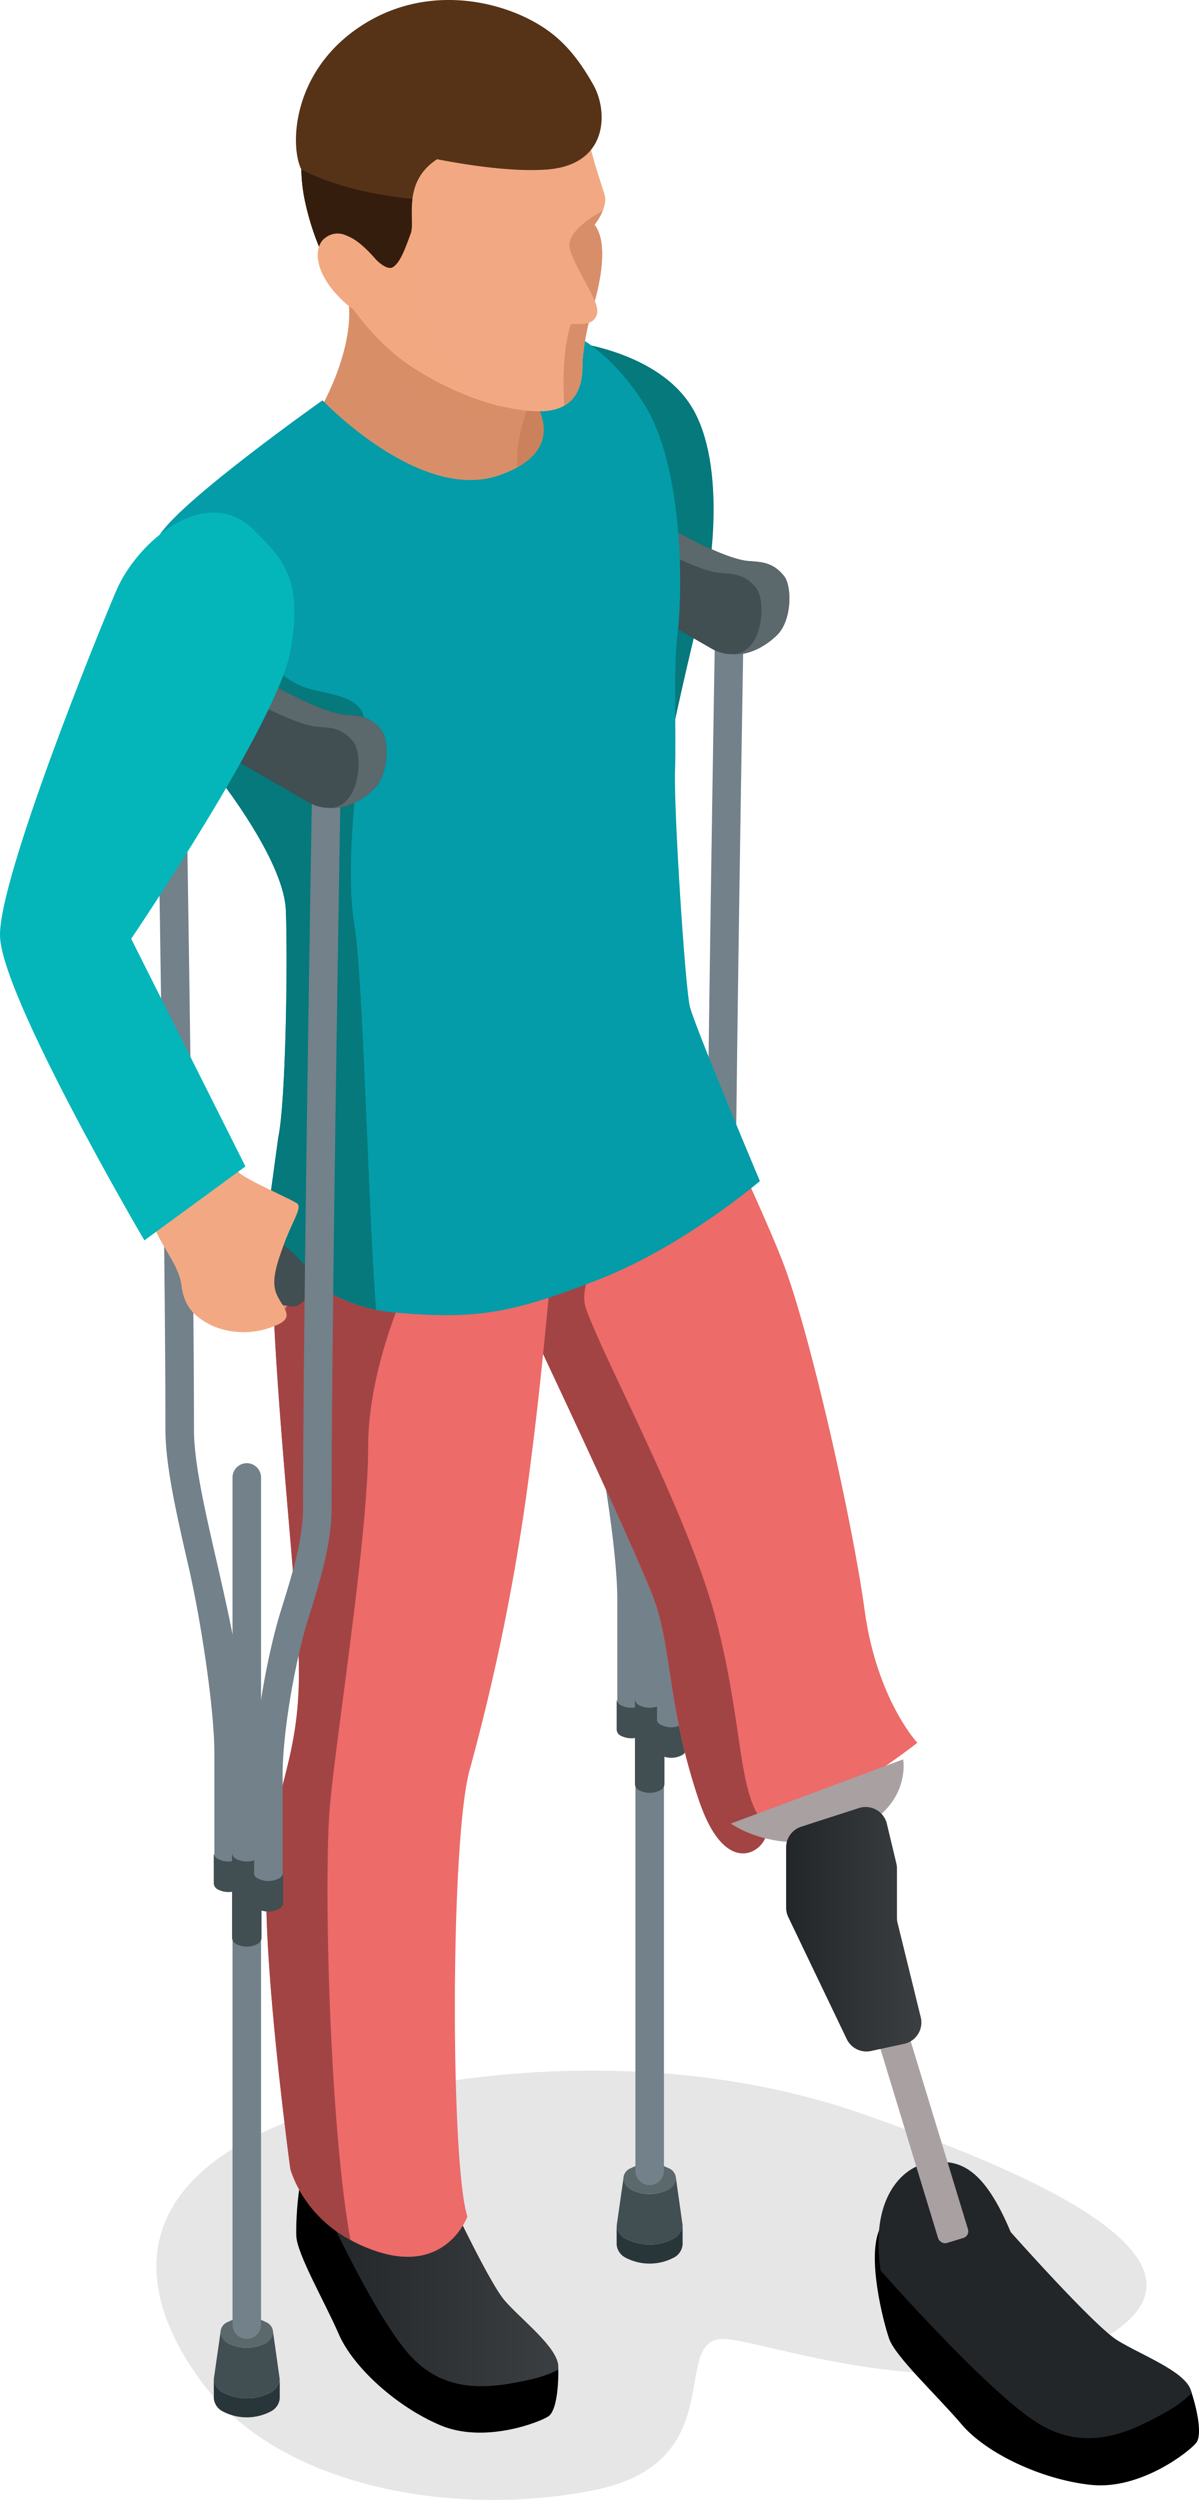 <svg xmlns="http://www.w3.org/2000/svg" xmlns:xlink="http://www.w3.org/1999/xlink" width="188.085" height="391.883" viewBox="0 0 188.085 391.883">
  <defs>
    <linearGradient id="linear-gradient" x1="1" y1="0.5" x2="0" y2="0.5" gradientUnits="objectBoundingBox">
      <stop offset="0" stop-color="#3c3f41"/>
      <stop offset="1" stop-color="#232628"/>
    </linearGradient>
    <linearGradient id="linear-gradient-2" x1="3.69" y1="-10.651" x2="2.889" y2="-10.651" xlink:href="#linear-gradient"/>
  </defs>
  <g id="Illustratie_28" data-name="Illustratie 28" transform="translate(94.043 195.941)">
    <g id="Group_25425" data-name="Group 25425" transform="translate(-94.042 -195.942)">
      <g id="Group_25424" data-name="Group 25424">
        <path id="Path_80237" data-name="Path 80237" d="M104.757,665.157c-8.567,0,1.516,19.347-20.276,23.709-21.375,4.279-49.411-.055-61.9-17.386s-9.933-35.7,26.766-44.365c23.494-5.55,52.225-6.009,77.388,2.822s59.113,22.911,37.51,35.219S110.739,665.157,104.757,665.157Z" transform="translate(8.721 -298.515)" opacity="0.1" style="mix-blend-mode: multiply;isolation: isolate"/>
        <g id="Group_25423" data-name="Group 25423">
          <path id="Path_80238" data-name="Path 80238" d="M165.349,113.14c5.4,8.961,3.153,25.965,1.306,32.174s-8.561,38.06-8.561,38.06l-11.926-80.54S159.952,104.182,165.349,113.14Z" transform="translate(-56.788 -49.266)" fill="#05797c"/>
          <g id="Group_25400" data-name="Group 25400" transform="translate(82.32 69.819)">
            <g id="Group_25385" data-name="Group 25385" transform="translate(5.385 10.981)">
              <g id="Group_25384" data-name="Group 25384" transform="translate(0)">
                <g id="Group_25379" data-name="Group 25379">
                  <path id="Path_80239" data-name="Path 80239" d="M177.952,346.524a2.237,2.237,0,0,0,2.235-2.239V320.323c0-7.4-2.113-16.6-4.158-25.505-1.81-7.885-3.52-15.333-3.52-20.512,0-31.177-1.438-116.241-1.452-117a2.235,2.235,0,0,0-2.234-2.194h-.044a2.237,2.237,0,0,0-2.193,2.28c.013.758,1.449,85.779,1.449,116.916,0,5.687,1.766,13.376,3.636,21.513,1.987,8.66,4.046,22.369,4.046,29.257v19.208A2.236,2.236,0,0,0,177.952,346.524Z" transform="translate(-166.586 -155.111)" fill="#72818a"/>
                </g>
                <g id="Group_25380" data-name="Group 25380" transform="translate(0.559 0.559)" opacity="0.5" style="mix-blend-mode: screen;isolation: isolate">
                  <path id="Path_80240" data-name="Path 80240" d="M178.463,346.48a1.68,1.68,0,0,0,1.678-1.68V320.838c0-7.331-2.109-16.508-4.146-25.38-1.817-7.916-3.532-15.395-3.532-20.638,0-31.173-1.438-116.232-1.452-116.99a1.681,1.681,0,0,0-1.678-1.646H169.3a1.676,1.676,0,0,0-1.643,1.709c.014.759,1.452,85.786,1.45,116.926,0,5.622,1.759,13.282,3.622,21.388,2,8.692,4.057,22.433,4.057,29.383V344.8A1.68,1.68,0,0,0,178.463,346.48Z" transform="translate(-167.655 -156.185)" fill="#72818a"/>
                </g>
                <g id="Group_25381" data-name="Group 25381" transform="translate(1.119 1.119)" opacity="0.5" style="mix-blend-mode: screen;isolation: isolate">
                  <path id="Path_80241" data-name="Path 80241" d="M178.976,346.435a1.122,1.122,0,0,0,1.119-1.121V321.352c0-7.269-2.1-16.41-4.132-25.255-1.823-7.947-3.55-15.457-3.55-20.762,0-31.169-1.434-116.22-1.449-116.979a1.119,1.119,0,0,0-1.118-1.1h-.023a1.115,1.115,0,0,0-1.095,1.14c.013.758,1.45,85.789,1.45,116.936,0,5.56,1.75,13.186,3.6,21.263,2.005,8.719,4.074,17.737,4.074,24.754v23.962A1.12,1.12,0,0,0,178.976,346.435Z" transform="translate(-168.728 -157.259)" fill="#72818a"/>
                </g>
                <g id="Group_25382" data-name="Group 25382" transform="translate(1.675 1.678)" opacity="0.5" style="mix-blend-mode: screen;isolation: isolate">
                  <path id="Path_80242" data-name="Path 80242" d="M179.5,346.388a.559.559,0,0,0,.558-.559V321.866c0-7.2-2.093-16.318-4.116-25.13-1.832-7.978-3.564-15.519-3.564-20.888,0-31.163-1.436-116.209-1.45-116.969a.559.559,0,0,0-.561-.548h-.009a.561.561,0,0,0-.55.569c.016.761,1.453,85.8,1.452,116.948,0,5.5,1.746,13.093,3.592,21.137,2.01,8.752,4.088,17.8,4.088,24.881v23.962A.559.559,0,0,0,179.5,346.388Z" transform="translate(-169.805 -158.332)" fill="#72818a"/>
                </g>
                <g id="Group_25383" data-name="Group 25383" transform="translate(2.026 2.027)" opacity="0.5" style="mix-blend-mode: screen;isolation: isolate">
                  <path id="Path_80243" data-name="Path 80243" d="M179.814,346.359a.21.21,0,0,0,.21-.21V322.188c0-7.167-2.088-16.257-4.108-25.051-1.835-8-3.573-15.559-3.573-20.966,0-31.159-1.435-116.2-1.45-116.962a.221.221,0,0,0-.213-.206.209.209,0,0,0-.206.214c.015.761,1.451,85.8,1.45,116.954,0,5.456,1.742,13.035,3.585,21.06,2.012,8.769,4.1,17.84,4.1,24.957v23.962A.21.21,0,0,0,179.814,346.359Z" transform="translate(-170.474 -159.002)" fill="#72818a"/>
                </g>
              </g>
              <path id="Path_80244" data-name="Path 80244" d="M167.168,512.3a3.615,3.615,0,0,0,3.269,0,1.153,1.153,0,0,0,.678-.945v4.785a1.155,1.155,0,0,1-.678.944,3.629,3.629,0,0,1-3.269,0,1.149,1.149,0,0,1-.675-.944v-4.785A1.147,1.147,0,0,0,167.168,512.3Z" transform="translate(-157.466 -325.781)" fill="#414e52"/>
            </g>
            <path id="Path_80245" data-name="Path 80245" d="M147.666,317.986a1.843,1.843,0,0,1,1.125-.27,25.871,25.871,0,0,1,9.552,3.292,26.656,26.656,0,0,1,4.183,3.016,25.638,25.638,0,0,1,3.406,3.654c-.007-.01-.018-.018-.025-.027a1.852,1.852,0,0,1,.348,1.2,4.861,4.861,0,0,1-2.242,3.79,1.772,1.772,0,0,1-1.19.255c.022,0,.043.013.067.015a25.832,25.832,0,0,1-9.55-3.293,26.458,26.458,0,0,1-4.184-3.014,25.837,25.837,0,0,1-3.406-3.653,1.891,1.891,0,0,1-.322-1.174A4.85,4.85,0,0,1,147.666,317.986Z" transform="translate(-136.246 -222.026)" fill="#414e52"/>
            <g id="Group_25386" data-name="Group 25386" transform="translate(14.42 269.352)">
              <path id="Path_80246" data-name="Path 80246" d="M161.632,651.1a5.955,5.955,0,0,1,2.916.7,1.777,1.777,0,0,1,0,3.367,6.439,6.439,0,0,1-5.834,0,1.777,1.777,0,0,1,0-3.367A5.968,5.968,0,0,1,161.632,651.1Z" transform="translate(-156.458 -651.103)" fill="#5b686c"/>
              <path id="Path_80247" data-name="Path 80247" d="M156.537,655.559a2.051,2.051,0,0,0,1.209,1.682,6.439,6.439,0,0,0,5.834,0,2.046,2.046,0,0,0,1.208-1.682c0-.043-.005-.088-.007-.131h0l1.055,7.439a2.571,2.571,0,0,1-1.516,2.113,8.087,8.087,0,0,1-7.316,0,2.572,2.572,0,0,1-1.515-2.113Z" transform="translate(-155.49 -653.175)" fill="#414e52"/>
              <path id="Path_80248" data-name="Path 80248" d="M157,671.822a8.088,8.088,0,0,0,7.316,0,2.7,2.7,0,0,0,1.5-1.913h0l.012,0V672.7a2.567,2.567,0,0,1-1.516,2.111,8.1,8.1,0,0,1-7.316,0,2.568,2.568,0,0,1-1.515-2.111v-2.988A2.572,2.572,0,0,0,157,671.822Z" transform="translate(-155.49 -660.017)" fill="#283539"/>
            </g>
            <g id="Group_25392" data-name="Group 25392" transform="translate(17.356 135.448)">
              <g id="Group_25387" data-name="Group 25387" transform="translate(0)">
                <path id="Path_80249" data-name="Path 80249" d="M163.358,531.323a2.238,2.238,0,0,0,2.237-2.237l0-132.8a2.237,2.237,0,0,0-4.475,0l0,132.8A2.239,2.239,0,0,0,163.358,531.323Z" transform="translate(-161.12 -394.049)" fill="#72818a"/>
              </g>
              <g id="Group_25388" data-name="Group 25388" transform="translate(0.559 0.559)" opacity="0.5" style="mix-blend-mode: screen;isolation: isolate">
                <path id="Path_80250" data-name="Path 80250" d="M163.875,531.278a1.676,1.676,0,0,0,1.677-1.677l0-132.8a1.678,1.678,0,0,0-3.356,0l0,132.8A1.678,1.678,0,0,0,163.875,531.278Z" transform="translate(-162.196 -395.123)" fill="#72818a"/>
              </g>
              <g id="Group_25389" data-name="Group 25389" transform="translate(1.118 1.119)" opacity="0.5" style="mix-blend-mode: screen;isolation: isolate">
                <path id="Path_80251" data-name="Path 80251" d="M164.389,531.234a1.118,1.118,0,0,0,1.117-1.119l0-132.8a1.118,1.118,0,0,0-2.237,0l0,132.8A1.121,1.121,0,0,0,164.389,531.234Z" transform="translate(-163.269 -396.198)" fill="#72818a"/>
              </g>
              <g id="Group_25390" data-name="Group 25390" transform="translate(1.679 1.679)" opacity="0.5" style="mix-blend-mode: screen;isolation: isolate">
                <path id="Path_80252" data-name="Path 80252" d="M164.9,531.19a.56.56,0,0,0,.56-.56V397.83a.559.559,0,0,0-1.117,0l0,132.8A.558.558,0,0,0,164.9,531.19Z" transform="translate(-164.345 -397.272)" fill="#72818a"/>
              </g>
              <g id="Group_25391" data-name="Group 25391" transform="translate(2.026 2.028)" opacity="0.5" style="mix-blend-mode: screen;isolation: isolate">
                <path id="Path_80253" data-name="Path 80253" d="M165.228,531.162a.212.212,0,0,0,.209-.211l0-132.8a.209.209,0,0,0-.418,0l0,132.8A.212.212,0,0,0,165.228,531.162Z" transform="translate(-165.017 -397.942)" fill="#72818a"/>
              </g>
            </g>
            <path id="Path_80254" data-name="Path 80254" d="M161.654,512.3a3.611,3.611,0,0,0,3.267,0,1.154,1.154,0,0,0,.681-.945v13.332a1.151,1.151,0,0,1-.681.942,3.611,3.611,0,0,1-3.267,0,1.144,1.144,0,0,1-.676-.942V511.355A1.148,1.148,0,0,0,161.654,512.3Z" transform="translate(-143.694 -314.8)" fill="#414e52"/>
            <g id="Group_25399" data-name="Group 25399" transform="translate(20.665 24.809)">
              <g id="Group_25398" data-name="Group 25398" transform="translate(0.078)">
                <g id="Group_25393" data-name="Group 25393">
                  <path id="Path_80255" data-name="Path 80255" d="M139.326,362.523a2.234,2.234,0,0,0,2.237-2.235v-19.21c0-6.8,2.034-18.06,4-24.353,1.893-6.055,3.679-11.777,3.679-17.55,0-31.136,1.441-114.495,1.454-115.237a2.235,2.235,0,0,0-2.193-2.28h-.044a2.237,2.237,0,0,0-2.235,2.193c-.013.742-1.454,84.147-1.454,115.325,0,5.09-1.691,10.495-3.478,16.215-2.065,6.615-4.2,18.206-4.2,25.688v19.21A2.235,2.235,0,0,0,139.326,362.523Z" transform="translate(-137.089 -181.657)" fill="#72818a"/>
                </g>
                <g id="Group_25394" data-name="Group 25394" transform="translate(0.561 0.558)" opacity="0.5" style="mix-blend-mode: screen;isolation: isolate">
                  <path id="Path_80256" data-name="Path 80256" d="M139.836,362.478a1.68,1.68,0,0,0,1.68-1.676v-19.21c0-6.884,2.046-18.189,4.026-24.521,1.878-6.013,3.654-11.693,3.654-17.382,0-31.141,1.441-114.505,1.455-115.249a1.678,1.678,0,0,0-3.356-.065c-.015.743-1.454,84.14-1.454,115.314,0,5.177-1.7,10.62-3.5,16.383-2.053,6.571-4.178,18.123-4.178,25.52V360.8A1.678,1.678,0,0,0,139.836,362.478Z" transform="translate(-138.159 -182.728)" fill="#72818a"/>
                </g>
                <g id="Group_25395" data-name="Group 25395" transform="translate(1.119 1.118)" opacity="0.5" style="mix-blend-mode: screen;isolation: isolate">
                  <path id="Path_80257" data-name="Path 80257" d="M140.352,362.433a1.115,1.115,0,0,0,1.117-1.117v-19.21c0-6.971,2.061-18.314,4.052-24.689,1.869-5.969,3.633-11.609,3.633-17.214,0-31.148,1.437-114.517,1.453-115.259a1.119,1.119,0,0,0-2.237-.044c-.015.743-1.454,84.134-1.454,115.3,0,5.264-1.713,10.745-3.528,16.548-2.04,6.534-4.153,18.042-4.153,25.355v19.21A1.117,1.117,0,0,0,140.352,362.433Z" transform="translate(-139.235 -183.803)" fill="#72818a"/>
                </g>
                <g id="Group_25396" data-name="Group 25396" transform="translate(1.678 1.677)" opacity="0.5" style="mix-blend-mode: screen;isolation: isolate">
                  <path id="Path_80258" data-name="Path 80258" d="M140.868,362.388a.558.558,0,0,0,.559-.557v-19.21c0-7.056,2.074-18.442,4.078-24.853,1.854-5.931,3.6-11.532,3.6-17.05,0-31.152,1.439-114.528,1.454-115.27a.56.56,0,0,0-.548-.571.537.537,0,0,0-.568.549c-.015.744-1.456,84.129-1.456,115.292,0,5.347-1.725,10.869-3.552,16.715-2.03,6.494-4.129,17.96-4.129,25.188v19.21A.558.558,0,0,0,140.868,362.388Z" transform="translate(-140.31 -184.876)" fill="#72818a"/>
                </g>
                <g id="Group_25397" data-name="Group 25397" transform="translate(2.028 2.027)" opacity="0.5" style="mix-blend-mode: screen;isolation: isolate">
                  <path id="Path_80259" data-name="Path 80259" d="M141.19,362.362a.21.21,0,0,0,.21-.209v-19.21c0-7.109,2.082-18.52,4.093-24.956,1.844-5.907,3.589-11.483,3.589-16.947,0-31.155,1.441-114.535,1.453-115.277a.209.209,0,0,0-.205-.214h0a.211.211,0,0,0-.21.206c-.015.742-1.455,84.125-1.455,115.285,0,5.4-1.735,10.949-3.569,16.821-2.02,6.465-4.111,17.909-4.112,25.082v19.21A.209.209,0,0,0,141.19,362.362Z" transform="translate(-140.981 -185.548)" fill="#72818a"/>
                </g>
              </g>
              <path id="Path_80260" data-name="Path 80260" d="M155.167,518.171a3.6,3.6,0,0,0,3.269,0,1.15,1.15,0,0,0,.677-.941v4.784a1.149,1.149,0,0,1-.677.941,3.6,3.6,0,0,1-3.269,0,1.149,1.149,0,0,1-.679-.941V517.23A1.15,1.15,0,0,0,155.167,518.171Z" transform="translate(-154.488 -342.424)" fill="#414e52"/>
            </g>
            <path id="Path_80261" data-name="Path 80261" d="M123.9,136.061v0c.523-1.888,3.57-1.989,4.659-2.025,1.9-.062,3.912,2.338,5.8,4.314s5.588,4.919,11.943,8.748c6.354,3.508,10.057,4.839,11.941,5.039s3.911,0,5.8,2.382c1.226,1.546,1.272,6.857-1.073,9.216-1.113,1.121-3.775,3.164-6.711,3.043l.006-.029a6.51,6.51,0,0,1-3.644-.878l-21.369-12.339C123.7,148.719,122.437,137.489,123.9,136.061Z" transform="translate(-123.366 -134.031)" fill="#414e52"/>
            <path id="Path_80262" data-name="Path 80262" d="M159.133,156.39c-1.885-2.377-3.911-2.176-5.794-2.378s-5.589-1.533-11.945-5.04c-6.355-3.83-10.056-6.773-11.94-8.749s-3.911-4.515-5.8-4.313a.488.488,0,0,0-.292.152v0c.523-1.888,3.57-1.989,4.659-2.025,1.9-.062,3.912,2.338,5.8,4.314s5.588,4.919,11.943,8.748c6.354,3.508,10.057,4.839,11.941,5.039s3.911,0,5.8,2.382c1.226,1.546,1.272,6.857-1.073,9.216-1.113,1.121-3.775,3.164-6.711,3.043l.006-.029C160.323,166.254,160.678,158.343,159.133,156.39Z" transform="translate(-122.831 -134.031)" fill="#5b686c"/>
          </g>
          <path id="Path_80263" data-name="Path 80263" d="M204.812,112.247s8.938,13.248-1.6,17.876-11.492-6.464-11.492-6.464Z" transform="translate(-120.137 -53.776)" fill="#cb825c"/>
          <path id="Path_80264" data-name="Path 80264" d="M206.528,90.795A38.191,38.191,0,0,0,214,99.17c5.51,4.4,13.918,8.068,20.476,8.7-.7,1.91-2.1,6.48-1.249,10.816,1.107,5.669-8.349,7.534-18.581,1.682s-12.2-13.427-12.2-13.427S207.4,98.206,206.528,90.795Z" transform="translate(-151.847 -43.498)" fill="#d88f69"/>
          <path id="Path_80265" data-name="Path 80265" d="M206.528,90.795A38.191,38.191,0,0,0,214,99.17c5.51,4.4,13.918,8.068,20.476,8.7-.1.27-.215.6-.333.968a41.794,41.794,0,0,1-15.292-3.4c-6.191-2.8-11.419,3.01-13.848,6.454a17.092,17.092,0,0,1-2.561-4.947S207.4,98.206,206.528,90.795Z" transform="translate(-151.847 -43.498)" fill="#d88f69" opacity="0.15" style="mix-blend-mode: multiply;isolation: isolate"/>
          <path id="Path_80266" data-name="Path 80266" d="M197.033,650c1.474,1.475,5.07,1.245,8.182-.354s5.959-4.713,9.872-1.515c0,0,7.828,16.989,10.584,20.1s8.272,7.29,8.36,10.27-.265,6.893-1.512,7.783-10.037,4.359-16.979,1.424-13.7-9.138-15.929-14.266-6.579-12.592-6.671-15.44.358-12.629,3.47-16.1C196.411,641.91,194.586,647.559,197.033,650Z" transform="translate(-146.461 -307.528)"/>
          <path id="Path_80267" data-name="Path 80267" d="M194.408,655.049c1.758.759,4.678.381,7.269-.95,3.113-1.6,5.959-4.713,9.872-1.515,0,0,7.828,16.989,10.584,20.1s8.272,7.29,8.36,10.27c.006.156.008.319.011.483a18.254,18.254,0,0,1-4.149,1.5c-6.122,1.355-13.579,2.688-19.439-4.1s-13.982-24.9-13.982-24.9Z" transform="translate(-142.924 -311.977)" fill="url(#linear-gradient)"/>
          <path id="Path_80268" data-name="Path 80268" d="M3.873,678.629c1.924,1.031,5.445-.294,8.063-2.848s4.509-6.546,9.4-4.528c0,0,13.019,14.67,16.725,16.954s10.493,4.8,11.494,7.763,1.845,7,.871,8.273-8.689,7.433-16.522,6.6-16.484-5-20.276-9.468S3.2,690.739,2.236,687.909-1.271,675.124.774,670.693C.774,670.693.681,676.918,3.873,678.629Z" transform="translate(137.231 -321.318)"/>
          <path id="Path_80269" data-name="Path 80269" d="M2.543,667.624c-1.82-12,3.978-16.212,6.972-16.768,4.924-.914,8.927,0,13.439,10.765,0,0,13.019,14.67,16.725,16.954s10.493,4.8,11.494,7.763c.054.154.105.317.158.482a19,19,0,0,1-3.684,2.772c-5.7,3.225-12.739,6.834-20.67,1.8S2.543,667.624,2.543,667.624Z" transform="translate(135.61 -311.685)" fill="url(#linear-gradient-2)"/>
          <path id="Path_80270" data-name="Path 80270" d="M152.882,411.008s-6.361-6.823-8.262-20.754c-1.9-13.9-8.342-42.492-12.566-53.891s-22.453-48.7-22.453-48.7S98.719,296.58,90.848,300.7s-5.764,14.729-5.764,14.729l.987,17.5s23.219,48.691,25.759,56.325,2.032,16.755,6.839,30.922S152.882,411.008,152.882,411.008Z" transform="translate(-8.986 -137.812)" fill="#ed6b69"/>
          <path id="Path_80271" data-name="Path 80271" d="M136.2,300.7c7.871-4.117,18.754-13.04,18.754-13.04s5.516,11.288,11.183,23.344c-4.6,4.82-22.6,24.357-19.874,31.963,3.128,8.706,16.4,32.856,20.6,49.536s3.085,26.161,7.416,31.376c2.014,2.422-5.446,10.466-10.254-3.7s-4.3-23.292-6.839-30.922-25.759-56.325-25.759-56.325l-.987-17.5S128.326,304.811,136.2,300.7Z" transform="translate(-54.334 -137.812)" fill="#a34444"/>
          <path id="Path_80272" data-name="Path 80272" d="M222.244,501.616s-3.273,9.2-14.421,5.4-13.356-12.83-13.356-12.83-5.127-37.782-3.447-49.546,5.272-16.56,4.742-30.984-5.109-53.1-3.871-67.332a96.572,96.572,0,0,1,5.293-24.536s21.932,9.331,40.5,3.012c0,0-2.476,35.136-5.364,57.413a342.857,342.857,0,0,1-9.694,49.292C219.528,442.437,219.589,493.585,222.244,501.616Z" transform="translate(-148.924 -154.163)" fill="#ed6b69"/>
          <path id="Path_80273" data-name="Path 80273" d="M232.782,413.654c-.53-14.421-5.109-53.1-3.871-67.332a96.572,96.572,0,0,1,5.293-24.536,76.424,76.424,0,0,0,21.211,5L251.2,352.509s-7.5,14.613-7.5,28.368-4.758,43.553-5.959,55.875c-1.075,11.009-.146,50.343,3.174,68.528a19.265,19.265,0,0,1-9.427-11.094s-5.127-37.782-3.447-49.546S233.312,428.078,232.782,413.654Z" transform="translate(-185.944 -154.163)" fill="#a34444"/>
          <path id="Path_80274" data-name="Path 80274" d="M190.661,108.549s8.029,8.876-4.439,13.209S158.5,110,158.5,110s-21.845,15.414-25.533,21.065,7.609,36.032,7.609,36.032,11.873,14.367,12.177,22.922-.031,30.115-1.193,35.5l-2.116,15.531s7.293,10.778,20.29,11.94,18.6.078,32.016-5.138,25.359-15.465,25.359-15.465-10.25-24.3-10.988-27.369S213.586,174.2,213.8,168s-.317-15.919.422-21.73,1.054-25.677-5.283-35.714-13.447-11.94-13.447-11.94l-12.442,2.642Z" transform="translate(-107.908 -47.246)" fill="#049ca8"/>
          <path id="Path_80275" data-name="Path 80275" d="M266.638,362.5l4.153-.629a12.3,12.3,0,0,1,4.22,5.583c.978,3.281.489,7.12-1.324,8.375s-2.9,0-2.9,0-2.18,2.669-2.128,2.781-6.562-1.036-6.562-1.036Z" transform="translate(-223.953 -173.368)" fill="#d88f69"/>
          <path id="Path_80276" data-name="Path 80276" d="M254.264,211.2s-3.963-10.652-6.427-20.514l14.735,3.234s3.105,3.783,6.511,5.082,10.42,1.126,9.579,6.331-3.073,21.751-1.457,31.164c1.34,7.8,2.119,43.523,3.368,60.175-11.207-2.309-17.443-11.513-17.443-11.513l2.116-15.531c1.162-5.389,1.5-26.947,1.193-35.5S254.264,211.2,254.264,211.2Z" transform="translate(-221.592 -91.355)" fill="#05797c"/>
          <g id="Group_25422" data-name="Group 25422" transform="translate(19.117 93.92)">
            <g id="Group_25407" data-name="Group 25407" transform="translate(5.387 10.982)">
              <g id="Group_25406" data-name="Group 25406" transform="translate(0)">
                <g id="Group_25401" data-name="Group 25401">
                  <path id="Path_80277" data-name="Path 80277" d="M299.276,392.792a2.237,2.237,0,0,0,2.238-2.237V366.59c0-7.393-2.115-16.6-4.158-25.505-1.811-7.885-3.522-15.333-3.522-20.512,0-31.178-1.437-116.242-1.45-117a2.237,2.237,0,0,0-2.235-2.193H290.1a2.236,2.236,0,0,0-2.193,2.28c.012.758,1.451,85.78,1.45,116.915,0,5.686,1.765,13.375,3.635,21.513,1.986,8.661,4.044,22.37,4.044,29.261v19.208A2.235,2.235,0,0,0,299.276,392.792Z" transform="translate(-287.911 -201.378)" fill="#72818a"/>
                </g>
                <g id="Group_25402" data-name="Group 25402" transform="translate(0.559 0.558)" opacity="0.5" style="mix-blend-mode: screen;isolation: isolate">
                  <path id="Path_80278" data-name="Path 80278" d="M299.788,392.745a1.678,1.678,0,0,0,1.68-1.676V367.1c0-7.331-2.109-16.507-4.146-25.379-1.818-7.917-3.534-15.4-3.534-20.639,0-31.173-1.436-116.23-1.451-116.99a1.681,1.681,0,0,0-1.677-1.647h-.033a1.678,1.678,0,0,0-1.645,1.711c.014.758,1.452,85.784,1.452,116.925,0,5.624,1.757,13.282,3.618,21.387,1.995,8.691,4.059,22.435,4.059,29.388v19.208A1.677,1.677,0,0,0,299.788,392.745Z" transform="translate(-288.982 -202.45)" fill="#72818a"/>
                </g>
                <g id="Group_25403" data-name="Group 25403" transform="translate(1.118 1.118)" opacity="0.5" style="mix-blend-mode: screen;isolation: isolate">
                  <path id="Path_80279" data-name="Path 80279" d="M300.306,392.7a1.117,1.117,0,0,0,1.119-1.117V367.618c0-7.269-2.1-16.411-4.13-25.255-1.825-7.947-3.549-15.455-3.549-20.762,0-31.167-1.436-116.221-1.451-116.98a1.119,1.119,0,0,0-1.117-1.1h-.022a1.118,1.118,0,0,0-1.1,1.14c.016.759,1.451,85.79,1.451,116.936,0,5.56,1.751,13.187,3.606,21.263,2,8.72,4.072,17.737,4.072,24.754v23.965A1.117,1.117,0,0,0,300.306,392.7Z" transform="translate(-290.058 -203.525)" fill="#72818a"/>
                </g>
                <g id="Group_25404" data-name="Group 25404" transform="translate(1.677 1.677)" opacity="0.5" style="mix-blend-mode: screen;isolation: isolate">
                  <path id="Path_80280" data-name="Path 80280" d="M300.819,392.655a.559.559,0,0,0,.56-.557V368.132c0-7.206-2.093-16.318-4.118-25.131-1.83-7.98-3.561-15.518-3.561-20.887,0-31.162-1.437-116.209-1.451-116.969a.559.559,0,0,0-.562-.549h-.01a.558.558,0,0,0-.547.569c.017.76,1.451,85.8,1.451,116.948,0,5.5,1.746,13.094,3.592,21.137,2.011,8.754,4.09,17.8,4.09,24.88l0,23.965A.558.558,0,0,0,300.819,392.655Z" transform="translate(-291.131 -204.598)" fill="#72818a"/>
                </g>
                <g id="Group_25405" data-name="Group 25405" transform="translate(2.027 2.027)" opacity="0.5" style="mix-blend-mode: screen;isolation: isolate">
                  <path id="Path_80281" data-name="Path 80281" d="M301.143,392.627a.208.208,0,0,0,.21-.207V368.454c0-7.165-2.088-16.257-4.105-25.051-1.84-8-3.574-15.558-3.574-20.966,0-31.159-1.436-116.2-1.452-116.961a.219.219,0,0,0-.212-.206.208.208,0,0,0-.206.214c.015.76,1.452,85.8,1.451,116.954,0,5.456,1.741,13.035,3.582,21.059,2.014,8.771,4.1,17.841,4.1,24.958v23.965A.209.209,0,0,0,301.143,392.627Z" transform="translate(-291.804 -205.269)" fill="#72818a"/>
                </g>
              </g>
              <path id="Path_80282" data-name="Path 80282" d="M288.5,558.566a3.585,3.585,0,0,0,3.267,0,1.15,1.15,0,0,0,.677-.942v4.784a1.153,1.153,0,0,1-.677.943,3.6,3.6,0,0,1-3.267,0,1.15,1.15,0,0,1-.678-.943v-4.784A1.147,1.147,0,0,0,288.5,558.566Z" transform="translate(-278.797 -372.049)" fill="#414e52"/>
            </g>
            <path id="Path_80283" data-name="Path 80283" d="M268.994,364.252a1.853,1.853,0,0,1,1.122-.27,25.875,25.875,0,0,1,9.554,3.293,26.48,26.48,0,0,1,4.183,3.017,25.536,25.536,0,0,1,3.406,3.652c-.007-.011-.018-.016-.024-.028a1.86,1.86,0,0,1,.347,1.2,4.859,4.859,0,0,1-2.24,3.791,1.761,1.761,0,0,1-1.193.253c.022.006.045.014.068.017a25.845,25.845,0,0,1-9.551-3.293,26.4,26.4,0,0,1-4.182-3.016,25.591,25.591,0,0,1-3.408-3.653,1.892,1.892,0,0,1-.32-1.174A4.845,4.845,0,0,1,268.994,364.252Z" transform="translate(-257.571 -268.292)" fill="#414e52"/>
            <g id="Group_25408" data-name="Group 25408" transform="translate(14.421 269.353)">
              <path id="Path_80284" data-name="Path 80284" d="M282.961,697.372a5.941,5.941,0,0,1,2.915.7,1.777,1.777,0,0,1,0,3.367,6.463,6.463,0,0,1-5.833,0,1.778,1.778,0,0,1,0-3.369A5.983,5.983,0,0,1,282.961,697.372Z" transform="translate(-277.786 -697.372)" fill="#5b686c"/>
              <path id="Path_80285" data-name="Path 80285" d="M277.866,701.825a2.054,2.054,0,0,0,1.21,1.685,6.463,6.463,0,0,0,5.833,0,2.047,2.047,0,0,0,1.208-1.685,1.235,1.235,0,0,0-.008-.129h0l1.053,7.44a2.566,2.566,0,0,1-1.513,2.11,8.061,8.061,0,0,1-7.318,0,2.568,2.568,0,0,1-1.516-2.11Z" transform="translate(-276.819 -699.444)" fill="#414e52"/>
              <path id="Path_80286" data-name="Path 80286" d="M278.335,718.089a8.06,8.06,0,0,0,7.318,0,2.7,2.7,0,0,0,1.5-1.91h0l.013-.006v2.794a2.571,2.571,0,0,1-1.513,2.111,8.082,8.082,0,0,1-7.318,0,2.574,2.574,0,0,1-1.516-2.111v-2.989A2.568,2.568,0,0,0,278.335,718.089Z" transform="translate(-276.819 -706.286)" fill="#283539"/>
            </g>
            <g id="Group_25414" data-name="Group 25414" transform="translate(17.358 135.448)">
              <g id="Group_25409" data-name="Group 25409" transform="translate(0)">
                <path id="Path_80287" data-name="Path 80287" d="M284.686,577.589a2.236,2.236,0,0,0,2.236-2.237l0-132.8a2.237,2.237,0,1,0-4.475,0l0,132.8A2.238,2.238,0,0,0,284.686,577.589Z" transform="translate(-282.448 -440.315)" fill="#72818a"/>
              </g>
              <g id="Group_25410" data-name="Group 25410" transform="translate(0.56 0.558)" opacity="0.5" style="mix-blend-mode: screen;isolation: isolate">
                <path id="Path_80288" data-name="Path 80288" d="M285.2,577.544a1.677,1.677,0,0,0,1.678-1.677l0-132.8a1.677,1.677,0,1,0-3.355,0l0,132.8A1.676,1.676,0,0,0,285.2,577.544Z" transform="translate(-283.522 -441.387)" fill="#72818a"/>
              </g>
              <g id="Group_25411" data-name="Group 25411" transform="translate(1.121 1.119)" opacity="0.5" style="mix-blend-mode: screen;isolation: isolate">
                <path id="Path_80289" data-name="Path 80289" d="M285.712,577.5a1.118,1.118,0,0,0,1.118-1.12l0-132.8a1.118,1.118,0,0,0-2.236,0l0,132.8A1.117,1.117,0,0,0,285.712,577.5Z" transform="translate(-284.595 -442.464)" fill="#72818a"/>
              </g>
              <g id="Group_25412" data-name="Group 25412" transform="translate(1.678 1.679)" opacity="0.5" style="mix-blend-mode: screen;isolation: isolate">
                <path id="Path_80290" data-name="Path 80290" d="M286.229,577.457a.559.559,0,0,0,.557-.56l0-132.8a.56.56,0,0,0-1.12,0l0,132.8A.561.561,0,0,0,286.229,577.457Z" transform="translate(-285.669 -443.538)" fill="#72818a"/>
              </g>
              <g id="Group_25413" data-name="Group 25413" transform="translate(2.028 2.028)" opacity="0.5" style="mix-blend-mode: screen;isolation: isolate">
                <path id="Path_80291" data-name="Path 80291" d="M286.552,577.428a.207.207,0,0,0,.208-.21l0-132.8a.21.21,0,0,0-.419,0l0,132.8A.208.208,0,0,0,286.552,577.428Z" transform="translate(-286.342 -444.208)" fill="#72818a"/>
              </g>
            </g>
            <path id="Path_80292" data-name="Path 80292" d="M282.986,558.566a3.584,3.584,0,0,0,3.267,0,1.148,1.148,0,0,0,.679-.942v13.331a1.151,1.151,0,0,1-.679.943,3.614,3.614,0,0,1-3.267,0,1.152,1.152,0,0,1-.677-.943V557.624A1.149,1.149,0,0,0,282.986,558.566Z" transform="translate(-265.023 -361.068)" fill="#414e52"/>
            <g id="Group_25421" data-name="Group 25421" transform="translate(20.67 24.809)">
              <g id="Group_25420" data-name="Group 25420" transform="translate(0.076)">
                <g id="Group_25415" data-name="Group 25415">
                  <path id="Path_80293" data-name="Path 80293" d="M260.651,408.789a2.235,2.235,0,0,0,2.237-2.236V387.348c0-6.8,2.034-18.064,4-24.355,1.894-6.059,3.681-11.777,3.681-17.551,0-31.136,1.441-114.495,1.454-115.237a2.239,2.239,0,0,0-2.192-2.281h-.046a2.238,2.238,0,0,0-2.235,2.194c-.015.742-1.456,84.145-1.456,115.325,0,5.089-1.688,10.493-3.476,16.216-2.067,6.612-4.2,18.207-4.2,25.691v19.206A2.235,2.235,0,0,0,260.651,408.789Z" transform="translate(-258.415 -227.923)" fill="#72818a"/>
                </g>
                <g id="Group_25416" data-name="Group 25416" transform="translate(0.56 0.558)" opacity="0.5" style="mix-blend-mode: screen;isolation: isolate">
                  <path id="Path_80294" data-name="Path 80294" d="M261.165,408.745a1.68,1.68,0,0,0,1.678-1.679V387.861c0-6.889,2.048-18.192,4.026-24.524,1.88-6.012,3.653-11.694,3.653-17.382,0-31.141,1.442-114.506,1.456-115.249a1.678,1.678,0,0,0-3.355-.065c-.015.743-1.455,84.141-1.455,115.314,0,5.177-1.7,10.621-3.5,16.382-2.055,6.574-4.179,18.124-4.179,25.524v19.206A1.678,1.678,0,0,0,261.165,408.745Z" transform="translate(-259.488 -228.993)" fill="#72818a"/>
                </g>
                <g id="Group_25417" data-name="Group 25417" transform="translate(1.118 1.117)" opacity="0.5" style="mix-blend-mode: screen;isolation: isolate">
                  <path id="Path_80295" data-name="Path 80295" d="M261.679,408.7a1.119,1.119,0,0,0,1.119-1.119V388.376c0-6.973,2.059-18.318,4.052-24.69,1.865-5.974,3.629-11.613,3.629-17.217,0-31.146,1.439-114.515,1.455-115.259a1.12,1.12,0,0,0-2.239-.044c-.014.743-1.453,84.136-1.453,115.3,0,5.263-1.712,10.742-3.527,16.549-2.041,6.533-4.154,18.043-4.154,25.358v19.206A1.118,1.118,0,0,0,261.679,408.7Z" transform="translate(-260.561 -230.068)" fill="#72818a"/>
                </g>
                <g id="Group_25418" data-name="Group 25418" transform="translate(1.677 1.679)" opacity="0.5" style="mix-blend-mode: screen;isolation: isolate">
                  <path id="Path_80296" data-name="Path 80296" d="M262.193,408.656a.557.557,0,0,0,.558-.558V388.892c0-7.059,2.073-18.444,4.079-24.857,1.852-5.931,3.6-11.53,3.6-17.05,0-31.153,1.44-114.527,1.455-115.271a.558.558,0,0,0-.547-.569.541.541,0,0,0-.574.548c-.012.743-1.451,84.128-1.452,115.292,0,5.348-1.728,10.869-3.557,16.716-2.027,6.493-4.127,17.961-4.127,25.191V408.1A.558.558,0,0,0,262.193,408.656Z" transform="translate(-261.634 -231.145)" fill="#72818a"/>
                </g>
                <g id="Group_25419" data-name="Group 25419" transform="translate(2.028 2.027)" opacity="0.5" style="mix-blend-mode: screen;isolation: isolate">
                  <path id="Path_80297" data-name="Path 80297" d="M262.517,408.628a.211.211,0,0,0,.21-.21V389.212c0-7.112,2.081-18.523,4.093-24.961,1.842-5.9,3.587-11.48,3.587-16.946,0-31.155,1.439-114.534,1.454-115.278a.208.208,0,0,0-.2-.213h-.006a.21.21,0,0,0-.208.207c-.015.743-1.454,84.124-1.454,115.285,0,5.4-1.736,10.945-3.571,16.819-2.02,6.467-4.11,17.911-4.11,25.087v19.206A.209.209,0,0,0,262.517,408.628Z" transform="translate(-262.309 -231.814)" fill="#72818a"/>
                </g>
              </g>
              <path id="Path_80298" data-name="Path 80298" d="M276.491,564.438a3.616,3.616,0,0,0,3.268,0,1.147,1.147,0,0,0,.678-.942v4.783a1.147,1.147,0,0,1-.678.943,3.612,3.612,0,0,1-3.268,0,1.141,1.141,0,0,1-.676-.943V563.5A1.142,1.142,0,0,0,276.491,564.438Z" transform="translate(-275.815 -388.69)" fill="#414e52"/>
            </g>
            <path id="Path_80299" data-name="Path 80299" d="M245.225,182.328l0,0c.524-1.889,3.571-1.99,4.661-2.026,1.9-.062,3.91,2.338,5.8,4.314s5.585,4.917,11.94,8.748c6.355,3.508,10.057,4.839,11.943,5.04s3.909,0,5.8,2.381c1.228,1.545,1.272,6.857-1.071,9.216-1.114,1.121-3.777,3.166-6.714,3.043l.007-.029a6.485,6.485,0,0,1-3.644-.88l-21.371-12.337C245.022,194.986,243.76,183.755,245.225,182.328Z" transform="translate(-244.69 -180.297)" fill="#414e52"/>
            <path id="Path_80300" data-name="Path 80300" d="M280.461,202.659c-1.886-2.38-3.912-2.18-5.8-2.38s-5.588-1.534-11.943-5.041c-6.355-3.83-10.056-6.773-11.94-8.75s-3.912-4.514-5.8-4.313a.5.5,0,0,0-.294.153l0,0c.524-1.889,3.571-1.99,4.661-2.026,1.9-.062,3.91,2.338,5.8,4.314s5.585,4.917,11.94,8.748c6.355,3.508,10.057,4.839,11.943,5.04s3.909,0,5.8,2.381c1.228,1.545,1.272,6.857-1.071,9.216-1.114,1.121-3.777,3.166-6.714,3.043l.007-.029C281.649,212.52,282.007,204.608,280.461,202.659Z" transform="translate(-244.155 -180.297)" fill="#5b686c"/>
          </g>
          <path id="Path_80301" data-name="Path 80301" d="M284.269,329.549s4.643,10.977,5.9,12.163,8.235,4.186,9.073,4.815-.627,2.583-1.955,6.141-2.163,6.142-1.187,8.236,3,3.558-.348,4.815a12.477,12.477,0,0,1-9.771,0c-2.859-1.4-4.466-3-4.885-6.42s-3.782-6.59-5.038-11.169-4.907-17.048-4.907-17.048Z" transform="translate(-252.647 -157.881)" fill="#f2a983"/>
          <path id="Path_80302" data-name="Path 80302" d="M312.284,157.02c-7.524-7.524-18.334,1.81-21.6,9.41s-18.266,44.731-18.266,54.025,22.65,47.882,22.65,47.882l15.853-11.593L293,221.055s22.944-33.81,24.964-45.071S316.908,161.643,312.284,157.02Z" transform="translate(-272.422 -73.896)" fill="#04b6ba"/>
          <path id="Path_80303" data-name="Path 80303" d="M188.346,11.822c6.881-4.624,17.766-4.117,25.439,1.073s9.7,11.449,10.375,14.268,1.525,5.246,2.2,7.389-1.544,4.828-1.544,4.828c2.4,3.024.533,10.207.03,11.951a3.938,3.938,0,0,1,.409,1.634,1.891,1.891,0,0,1-1.36,1.787,38.474,38.474,0,0,0-.978,6.259c0,1.729.229,7.495-6.539,7.608s-16.525-3.892-22.674-8.8-12.577-14.833-14.438-24.759S181.466,16.446,188.346,11.822Z" transform="translate(-131.551 -4.146)" fill="#f2a983"/>
          <path id="Path_80304" data-name="Path 80304" d="M183.556,77.6v0c-.944-2.288-3.263-5.829-3.9-8.14-.827-2.991,5.143-5.98,5.143-5.98h0a9.362,9.362,0,0,1-1.275,2.166C185.929,68.668,184.059,75.851,183.556,77.6Z" transform="translate(-90.262 -30.411)" fill="#d88f69"/>
          <path id="Path_80305" data-name="Path 80305" d="M194.005,11.822c6.881-4.624,17.766-4.117,25.439,1.073A24.29,24.29,0,0,1,229.2,25.037c-1.019,2.338-2.439,4.146-4.422,4.574-6.739,1.448-13.062-.653-16.466.36-2.584.769-3.889,5.65-4.176,10.068s-3.042,5.937-2.172,10.861c.752,4.271,6.785,10.657,8.471,15.186a44.545,44.545,0,0,1-11.072-6.268c-6.147-4.907-12.577-14.833-14.438-24.759S187.125,16.446,194.005,11.822Z" transform="translate(-137.211 -4.146)" fill="#f2a983" opacity="0.15" style="mix-blend-mode: multiply;isolation: isolate"/>
          <path id="Path_80306" data-name="Path 80306" d="M189.446,4.508c10.622-7.415,23.085-4.423,29.562,0,2.272,1.55,4.828,3.921,7.583,8.887,2.266,4.092,2.311,12.43-7.283,13.178-5.189.4-12.057-.6-17.275-1.609-5.627,3.647-3.391,9.639-4.148,11.642s-1.58,4.571-2.849,5.3c-.775.444-2.242-.828-2.621-1.263-.917-1.055-7.3-8.454-7.71.683a41.808,41.808,0,0,1-3.526-10.411,26.3,26.3,0,0,1-.445-4.339h0C178.941,22.978,179.213,11.653,189.446,4.508Z" transform="translate(-133.464 0)" fill="#563317"/>
          <path id="Path_80307" data-name="Path 80307" d="M254.016,61.046c-.757,2-1.58,4.571-2.849,5.3-.775.444-2.242-.828-2.621-1.263-.917-1.055-7.3-8.454-7.71.683a41.809,41.809,0,0,1-3.526-10.411,26.3,26.3,0,0,1-.445-4.34c6.01,3.1,13.426,4.206,17.428,4.6C254,57.9,254.409,60.008,254.016,61.046Z" transform="translate(-189.595 -24.439)" fill="#351d0d"/>
          <path id="Path_80308" data-name="Path 80308" d="M183.916,110.121c-.578-8.386.977-12.625.977-12.625.094-.364,1.652.046,2.846-.351h0a38.475,38.475,0,0,0-.978,6.259C186.758,104.727,186.888,108.412,183.916,110.121Z" transform="translate(-95.392 -46.541)" fill="#d88f69"/>
          <path id="Path_80309" data-name="Path 80309" d="M256.6,82.637c-.826.528-2.742,1.289-6.477-2.709s-3.669-7.766-1.816-9.021a3.115,3.115,0,0,1,4.593.959C253.862,73.319,256.6,82.637,256.6,82.637Z" transform="translate(-197.223 -33.666)" fill="#f2a983"/>
          <path id="Path_80310" data-name="Path 80310" d="M256.6,82.637c-.826.528-2.742,1.289-6.477-2.709s-3.669-7.766-1.816-9.021a3.115,3.115,0,0,1,4.593.959C253.862,73.319,256.6,82.637,256.6,82.637Z" transform="translate(-197.223 -33.666)" fill="#f2a983" opacity="0.15" style="mix-blend-mode: multiply;isolation: isolate"/>
        </g>
      </g>
      <path id="Path_80311" data-name="Path 80311" d="M115.983,529.435s1.486,8.178-9.19,11.754S88.949,539.5,88.949,539.5Z" transform="translate(25.696 -253.643)" fill="#a9a0a1"/>
      <rect id="Rectangle_1252" data-name="Rectangle 1252" width="4.889" height="48.745" rx="1.089" transform="translate(133.268 305.301) rotate(-16.96)" fill="#a9a0a1"/>
      <path id="Path_80312" data-name="Path 80312" d="M99.409,546.4l1.486,6.211a3.45,3.45,0,0,1,.094.8v7.722a3.436,3.436,0,0,0,.1.818l3.635,14.782a3.425,3.425,0,0,1-2.6,4.166l-5.2,1.124a3.426,3.426,0,0,1-3.813-1.867l-9.17-19.126a3.427,3.427,0,0,1-.337-1.481v-9.432a3.426,3.426,0,0,1,2.374-3.26l9.05-2.918A3.426,3.426,0,0,1,99.409,546.4Z" transform="translate(39.713 -260.512)" fill="url(#linear-gradient)"/>
    </g>
  </g>
</svg>
